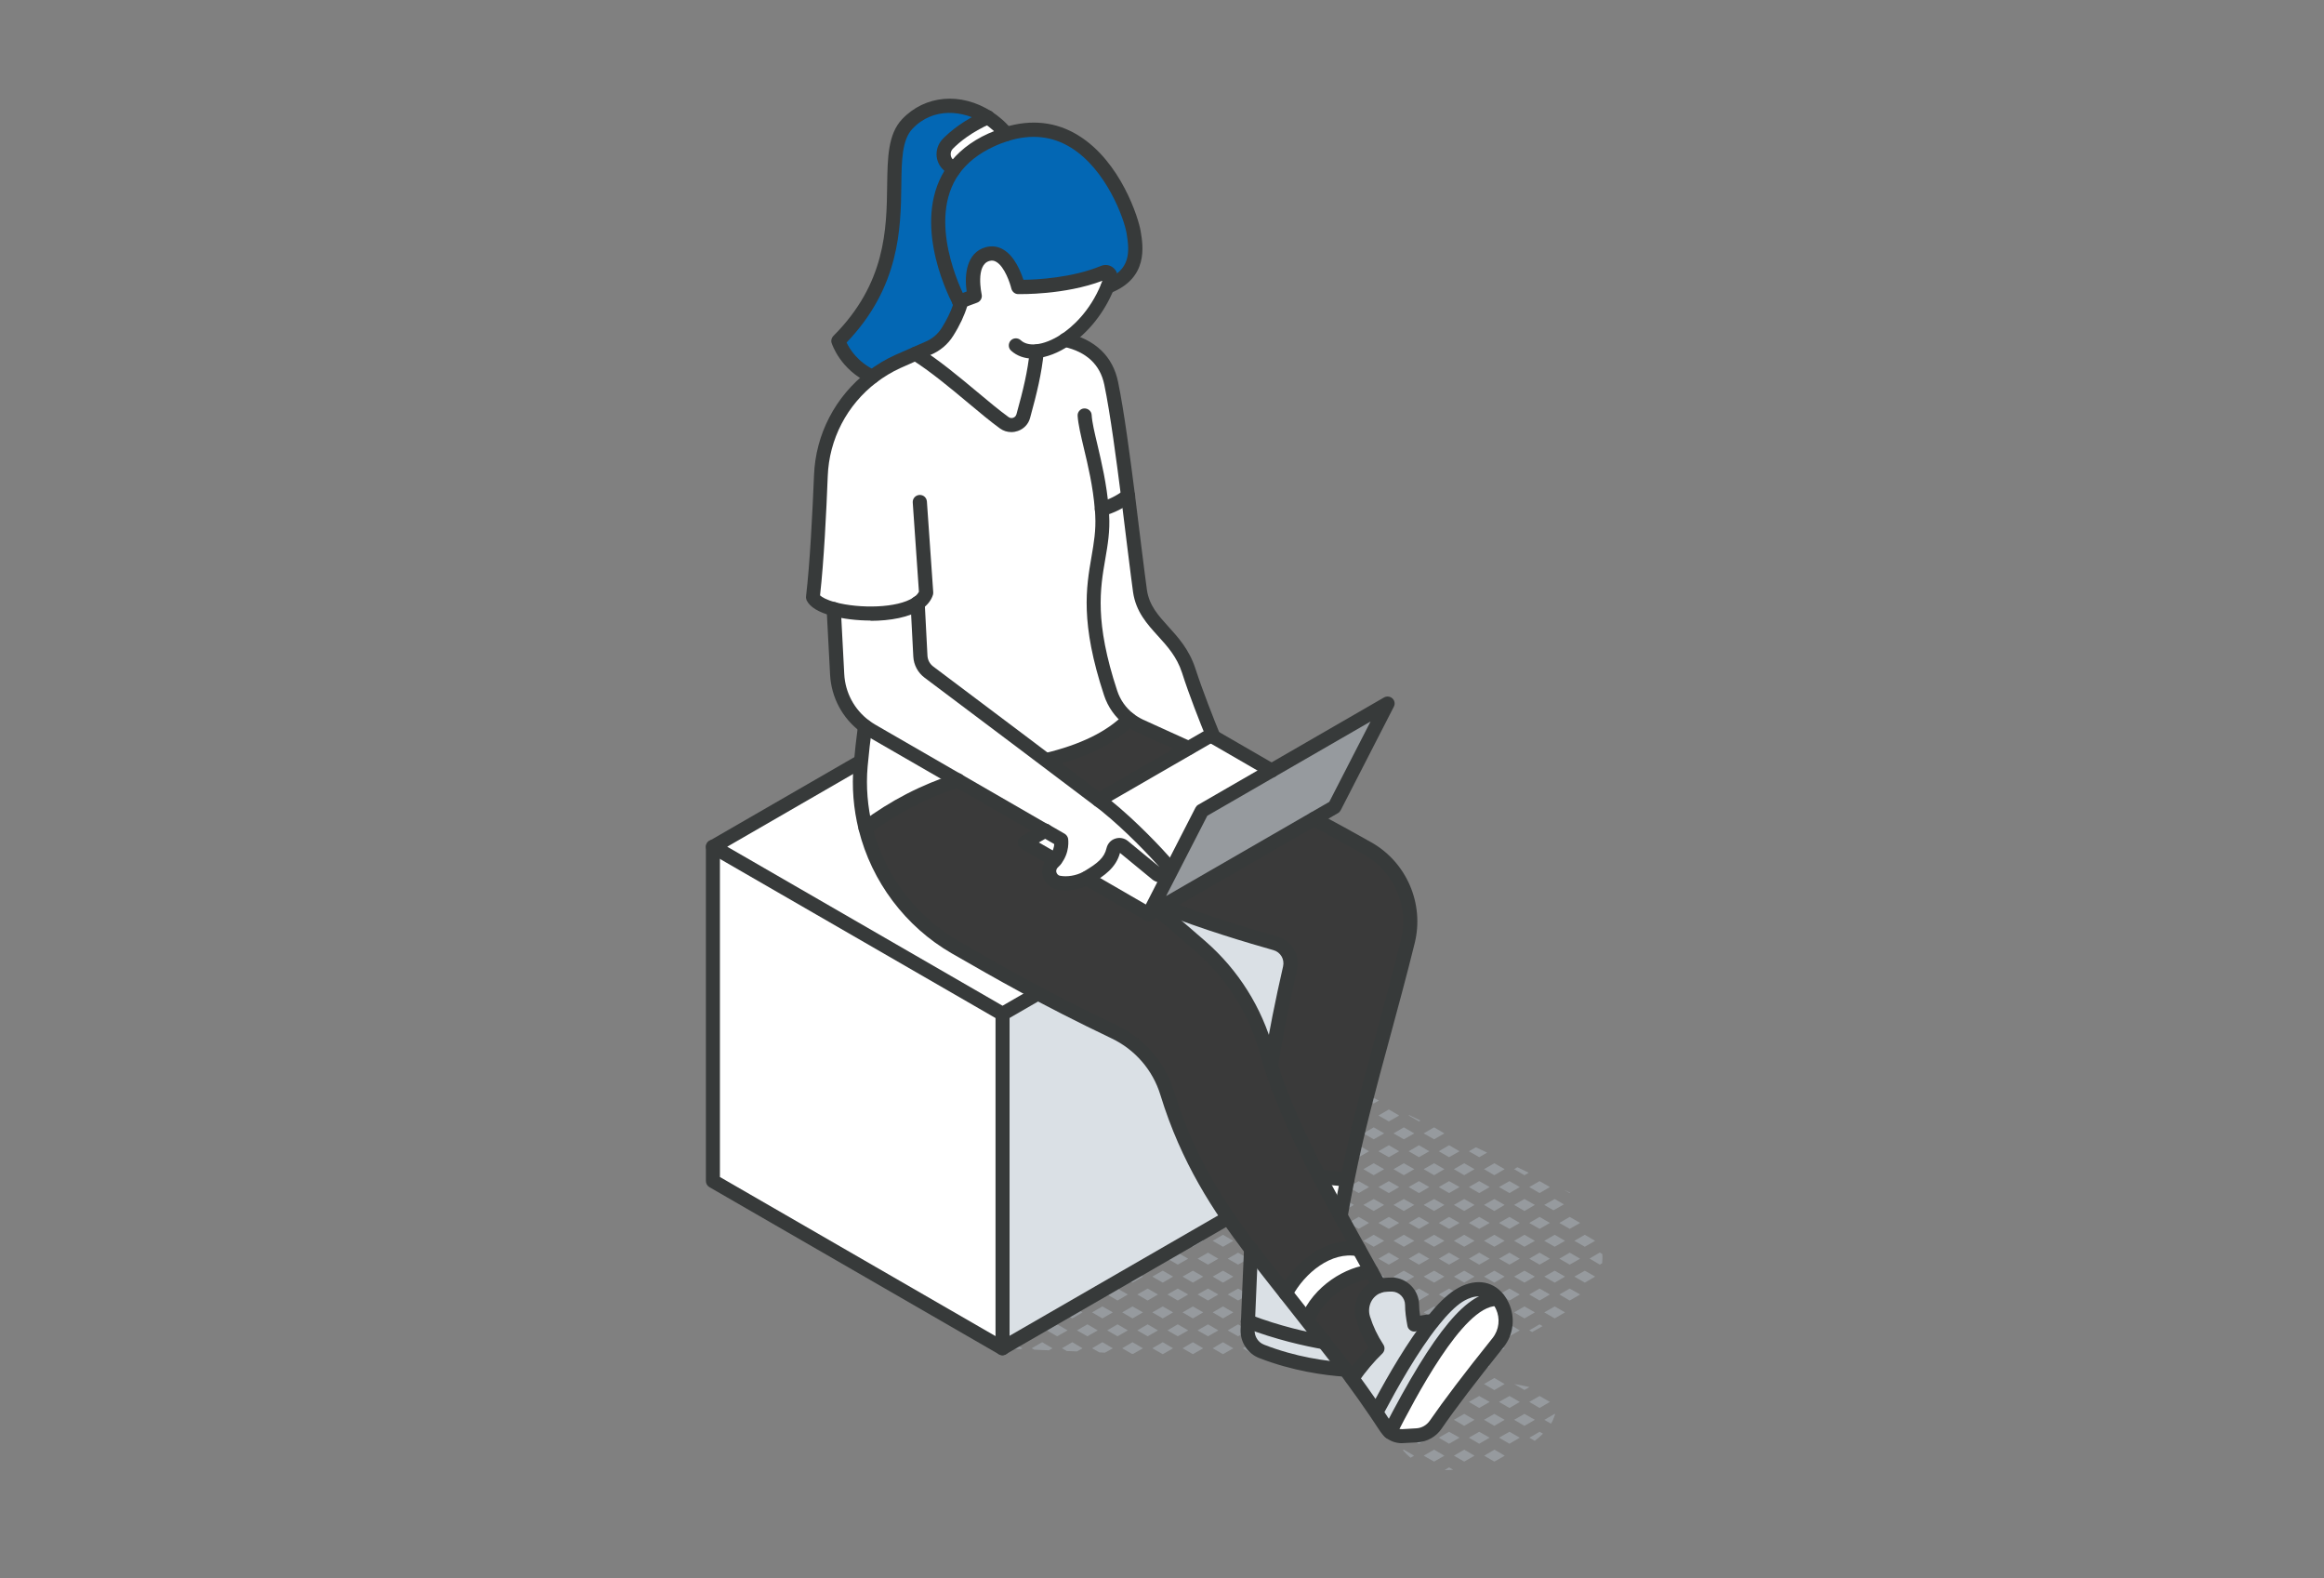 <?xml version="1.0" encoding="UTF-8"?>
<svg id="text" xmlns="http://www.w3.org/2000/svg" viewBox="0 0 168.99 114.73">
  <rect x="0" y="0" width="168.99" height="114.73" fill="#808080" stroke="none"/>
  <defs>
    <style>
      .cls-1 {
        fill: #0367b4;
      }

      .cls-2 {
        fill: #fff;
      }

      .cls-3 {
        fill: #969a9e;
      }

      .cls-4 {
        fill: #dae0e5;
      }

      .cls-5 {
        fill: #373a3a;
      }

      .cls-6 {
        fill: #3a3a3a;
      }
    </style>
  </defs>
  <path class="cls-3" d="m115.59,88.89h0s.04.03.04.03c0,0-.02-.02-.03-.03Z"/>
  <path class="cls-3" d="m116.33,91.93l.17-.1c.01-.12.02-.24.02-.36,0-.11,0-.21-.01-.31l-.18-.11-.75.44.75.44Z"/>
  <polygon class="cls-3" points="114.18 86.71 113.72 86.48 114.14 86.73 114.18 86.71"/>
  <polygon class="cls-3" points="113.39 88.9 114.14 89.33 114.9 88.9 114.14 88.46 113.39 88.9"/>
  <polygon class="cls-3" points="114.48 92.8 115.24 93.24 115.99 92.8 115.24 92.37 114.48 92.8"/>
  <polygon class="cls-3" points="113.39 91.5 114.14 91.93 114.9 91.5 114.14 91.06 113.39 91.5"/>
  <polygon class="cls-3" points="115.24 90.63 115.99 90.2 115.24 89.76 114.48 90.2 115.24 90.63"/>
  <polygon class="cls-3" points="113.39 94.1 114.14 94.54 114.9 94.1 114.14 93.67 113.39 94.1"/>
  <polygon class="cls-3" points="112.7 86.29 111.95 85.86 111.2 86.29 111.95 86.73 112.7 86.29"/>
  <polygon class="cls-3" points="111.16 85.25 110.34 84.85 110.1 84.99 110.85 85.43 111.16 85.25"/>
  <polygon class="cls-3" points="112.29 90.2 113.05 90.63 113.8 90.2 113.05 89.76 112.29 90.2"/>
  <polygon class="cls-3" points="111.2 88.9 111.95 89.33 112.7 88.9 111.95 88.46 111.2 88.9"/>
  <polygon class="cls-3" points="112.96 87.98 113.72 87.55 113.05 87.16 112.29 87.59 112.96 87.98"/>
  <polygon class="cls-3" points="112.29 92.8 113.05 93.24 113.8 92.8 113.05 92.37 112.29 92.8"/>
  <polygon class="cls-3" points="111.2 91.5 111.95 91.93 112.7 91.5 111.95 91.06 111.2 91.5"/>
  <polygon class="cls-3" points="112.29 95.4 113.05 95.84 113.8 95.4 113.05 94.97 112.29 95.4"/>
  <polygon class="cls-3" points="111.2 94.1 111.95 94.54 112.7 94.1 111.95 93.67 111.2 94.1"/>
  <path class="cls-3" d="m111.2,96.71l.21.12c.25-.14.51-.28.76-.43l-.22-.13-.75.44Z"/>
  <path class="cls-3" d="m112.29,103.21l.49.28c.06-.09.11-.19.15-.28.04-.1.08-.19.11-.29.01-.04.03-.08.04-.12l-.04-.02-.75.44Z"/>
  <polygon class="cls-3" points="111.2 101.91 111.95 102.35 112.7 101.91 111.95 101.48 111.2 101.91"/>
  <path class="cls-3" d="m110.85,100.75c-.25-.05-.5-.09-.75-.14l.75.43.37-.21c-.12-.03-.25-.05-.37-.08Z"/>
  <path class="cls-3" d="m111.2,104.51l.4.23c.22-.17.42-.34.6-.52l-.25-.14-.75.44Z"/>
  <polygon class="cls-3" points="110.1 87.59 110.85 88.03 111.61 87.59 110.85 87.16 110.1 87.59"/>
  <polygon class="cls-3" points="109.76 86.73 110.51 86.29 109.76 85.86 109 86.29 109.76 86.73"/>
  <polygon class="cls-3" points="110.1 90.2 110.85 90.63 111.61 90.2 110.85 89.76 110.1 90.2"/>
  <polygon class="cls-3" points="109 88.9 109.76 89.33 110.51 88.9 109.76 88.46 109 88.9"/>
  <polygon class="cls-3" points="110.1 92.8 110.85 93.24 111.61 92.8 110.85 92.37 110.1 92.8"/>
  <polygon class="cls-3" points="109 91.5 109.76 91.93 110.51 91.5 109.76 91.06 109 91.5"/>
  <polygon class="cls-3" points="110.1 95.4 110.85 95.84 111.61 95.4 110.85 94.97 110.1 95.4"/>
  <polygon class="cls-3" points="109 94.1 109.76 94.54 110.51 94.1 109.76 93.67 109 94.1"/>
  <polygon class="cls-3" points="109 96.71 109.76 97.14 110.51 96.71 109.76 96.27 109 96.71"/>
  <polygon class="cls-3" points="110.1 103.21 110.85 103.65 111.61 103.21 110.85 102.78 110.1 103.21"/>
  <polygon class="cls-3" points="109 101.91 109.76 102.35 110.51 101.91 109.76 101.48 109 101.91"/>
  <polygon class="cls-3" points="110.51 104.51 109.76 104.08 109 104.51 109.76 104.95 110.51 104.51"/>
  <polygon class="cls-3" points="108.14 83.79 107.32 83.4 106.81 83.69 107.56 84.12 108.14 83.79"/>
  <polygon class="cls-3" points="107.91 87.59 108.66 88.03 109.41 87.59 108.66 87.16 107.91 87.59"/>
  <polygon class="cls-3" points="106.47 87.16 105.72 87.59 106.47 88.03 107.22 87.59 106.47 87.16"/>
  <polygon class="cls-3" points="106.81 86.29 107.56 86.73 108.32 86.29 107.56 85.86 106.81 86.29"/>
  <polygon class="cls-3" points="108.66 85.43 109.41 84.99 108.66 84.56 107.91 84.99 108.66 85.43"/>
  <polygon class="cls-3" points="107.91 90.2 108.66 90.63 109.41 90.2 108.66 89.76 107.91 90.2"/>
  <polygon class="cls-3" points="106.47 89.76 105.72 90.2 106.47 90.63 107.22 90.2 106.47 89.76"/>
  <polygon class="cls-3" points="106.81 88.9 107.56 89.33 108.32 88.9 107.56 88.46 106.81 88.9"/>
  <polygon class="cls-3" points="107.91 92.8 108.66 93.24 109.41 92.8 108.66 92.37 107.91 92.8"/>
  <polygon class="cls-3" points="106.47 92.37 105.72 92.8 106.47 93.24 107.22 92.8 106.47 92.37"/>
  <polygon class="cls-3" points="106.81 91.5 107.56 91.93 108.32 91.5 107.56 91.06 106.81 91.5"/>
  <polygon class="cls-3" points="107.91 95.4 108.66 95.84 109.41 95.4 108.66 94.97 107.91 95.4"/>
  <polygon class="cls-3" points="106.47 94.97 105.72 95.4 106.47 95.84 107.22 95.4 106.47 94.97"/>
  <polygon class="cls-3" points="106.81 94.1 107.56 94.54 108.32 94.1 107.56 93.67 106.81 94.1"/>
  <polygon class="cls-3" points="107.91 98.01 108.66 98.44 109.41 98.01 108.66 97.57 107.91 98.01"/>
  <polygon class="cls-3" points="106.47 97.57 105.72 98.01 106.47 98.44 107.22 98.01 106.47 97.57"/>
  <polygon class="cls-3" points="106.81 96.71 107.56 97.14 108.32 96.71 107.56 96.27 106.81 96.71"/>
  <polygon class="cls-3" points="106.81 99.31 107.56 99.74 108.32 99.31 107.56 98.87 106.81 99.31"/>
  <polygon class="cls-3" points="108.32 101.91 107.56 101.48 106.81 101.91 107.56 102.35 108.32 101.91"/>
  <polygon class="cls-3" points="108.66 101.05 109.41 100.61 108.66 100.17 107.91 100.61 108.66 101.05"/>
  <polygon class="cls-3" points="106.47 101.04 107.22 100.61 106.47 100.17 105.72 100.61 106.47 101.04"/>
  <polygon class="cls-3" points="108.32 104.51 107.56 104.08 106.81 104.51 107.56 104.95 108.32 104.51"/>
  <polygon class="cls-3" points="108.66 103.65 109.41 103.21 108.66 102.78 107.91 103.21 108.66 103.65"/>
  <polygon class="cls-3" points="106.47 103.65 107.22 103.21 106.47 102.78 105.72 103.21 106.47 103.65"/>
  <path class="cls-3" d="m108.65,106.24s.05-.02.07-.02l.7-.4-.75-.44-.75.44.74.43Z"/>
  <polygon class="cls-3" points="104.28 84.56 103.52 84.99 104.28 85.43 105.03 84.99 104.28 84.56"/>
  <polygon class="cls-3" points="105.37 84.12 106.13 83.69 105.37 83.25 104.62 83.69 105.37 84.12"/>
  <polygon class="cls-3" points="104.28 82.82 105.03 82.39 104.28 81.95 103.52 82.39 104.28 82.82"/>
  <polygon class="cls-3" points="104.28 87.16 103.52 87.59 104.28 88.03 105.03 87.59 104.28 87.16"/>
  <polygon class="cls-3" points="104.62 86.29 105.37 86.73 106.13 86.29 105.37 85.86 104.62 86.29"/>
  <polygon class="cls-3" points="106.47 85.43 107.22 84.99 106.47 84.56 105.72 84.99 106.47 85.43"/>
  <polygon class="cls-3" points="104.28 89.76 103.52 90.2 104.28 90.63 105.03 90.2 104.28 89.76"/>
  <polygon class="cls-3" points="104.62 88.9 105.37 89.33 106.13 88.9 105.37 88.46 104.62 88.9"/>
  <polygon class="cls-3" points="104.28 92.37 103.52 92.8 104.28 93.24 105.03 92.8 104.28 92.37"/>
  <polygon class="cls-3" points="104.62 91.5 105.37 91.93 106.13 91.5 105.37 91.06 104.62 91.5"/>
  <polygon class="cls-3" points="104.28 94.97 103.52 95.4 104.28 95.84 105.03 95.4 104.28 94.97"/>
  <polygon class="cls-3" points="104.62 94.1 105.37 94.54 106.13 94.1 105.37 93.67 104.62 94.1"/>
  <polygon class="cls-3" points="104.62 96.71 105.37 97.14 106.13 96.71 105.37 96.27 104.62 96.71"/>
  <polygon class="cls-3" points="106.13 99.31 105.37 98.87 104.62 99.31 105.37 99.74 106.13 99.31"/>
  <polygon class="cls-3" points="104.28 98.44 105.03 98.01 104.28 97.57 103.52 98.01 104.28 98.44"/>
  <polygon class="cls-3" points="106.13 101.91 105.37 101.48 104.62 101.91 105.37 102.35 106.13 101.91"/>
  <polygon class="cls-3" points="104.28 101.05 105.03 100.61 104.28 100.17 103.52 100.61 104.28 101.05"/>
  <polygon class="cls-3" points="104.28 105.38 103.52 105.82 104.28 106.25 105.03 105.82 104.28 105.38"/>
  <polygon class="cls-3" points="105.37 104.08 104.62 104.51 105.37 104.95 106.13 104.51 105.37 104.08"/>
  <polygon class="cls-3" points="104.28 103.65 105.03 103.21 104.28 102.78 103.52 103.21 104.28 103.65"/>
  <path class="cls-3" d="m105.06,106.86c.05,0,.11,0,.16,0,.15,0,.3,0,.45-.02l-.3-.17-.31.18Z"/>
  <polygon class="cls-3" points="106.47 106.25 107.22 105.82 106.47 105.38 105.72 105.82 106.47 106.25"/>
  <polygon class="cls-3" points="103.29 81.46 102.47 81.06 102.43 81.09 103.18 81.52 103.29 81.46"/>
  <polygon class="cls-3" points="102.08 84.56 101.33 84.99 102.08 85.43 102.84 84.99 102.08 84.56"/>
  <polygon class="cls-3" points="102.43 83.69 103.18 84.12 103.93 83.69 103.18 83.25 102.43 83.69"/>
  <polygon class="cls-3" points="102.08 87.16 101.33 87.59 102.08 88.03 102.84 87.59 102.08 87.16"/>
  <polygon class="cls-3" points="102.43 86.29 103.18 86.73 103.93 86.29 103.18 85.86 102.43 86.29"/>
  <polygon class="cls-3" points="102.08 89.76 101.33 90.2 102.08 90.63 102.84 90.2 102.08 89.76"/>
  <polygon class="cls-3" points="102.43 88.9 103.18 89.33 103.93 88.9 103.18 88.46 102.43 88.9"/>
  <polygon class="cls-3" points="102.08 92.37 101.33 92.8 102.08 93.24 102.84 92.8 102.08 92.37"/>
  <polygon class="cls-3" points="102.43 91.5 103.18 91.93 103.93 91.5 103.18 91.06 102.43 91.5"/>
  <polygon class="cls-3" points="102.08 94.97 101.33 95.4 102.08 95.84 102.84 95.4 102.08 94.97"/>
  <polygon class="cls-3" points="102.43 94.1 103.18 94.54 103.93 94.1 103.18 93.67 102.43 94.1"/>
  <polygon class="cls-3" points="102.43 96.71 103.18 97.14 103.93 96.71 103.18 96.27 102.43 96.71"/>
  <polygon class="cls-3" points="103.93 99.31 103.18 98.87 102.43 99.31 103.18 99.74 103.93 99.31"/>
  <polygon class="cls-3" points="102.08 98.44 102.84 98.01 102.08 97.57 101.33 98.01 102.08 98.44"/>
  <polygon class="cls-3" points="103.93 101.91 103.18 101.48 102.43 101.91 103.18 102.35 103.93 101.91"/>
  <polygon class="cls-3" points="102.08 101.05 102.84 100.61 102.08 100.17 101.33 100.61 102.08 101.05"/>
  <path class="cls-3" d="m102.4,105.82c.06.05.11.1.17.15l.26-.15-.75-.44-.07.04s.05.05.07.08c.1.11.21.22.32.32Z"/>
  <polygon class="cls-3" points="103.93 104.51 103.18 104.08 102.43 104.51 103.18 104.95 103.93 104.51"/>
  <polygon class="cls-3" points="102.08 103.65 102.84 103.21 102.08 102.78 101.33 103.21 102.08 103.65"/>
  <polygon class="cls-3" points="99.89 81.95 99.14 82.39 99.89 82.82 100.65 82.39 99.89 81.95"/>
  <polygon class="cls-3" points="100.99 81.52 101.74 81.09 100.99 80.65 100.23 81.09 100.99 81.52"/>
  <polygon class="cls-3" points="99.89 80.22 100.27 80 99.45 79.6 99.14 79.78 99.89 80.22"/>
  <polygon class="cls-3" points="99.89 84.56 99.14 84.99 99.89 85.43 100.65 84.99 99.89 84.56"/>
  <polygon class="cls-3" points="100.23 83.69 100.99 84.12 101.74 83.69 100.99 83.25 100.23 83.69"/>
  <polygon class="cls-3" points="102.08 82.82 102.84 82.39 102.08 81.95 101.33 82.39 102.08 82.82"/>
  <polygon class="cls-3" points="99.89 87.16 99.14 87.59 99.89 88.03 100.65 87.59 99.89 87.16"/>
  <polygon class="cls-3" points="100.23 86.29 100.99 86.73 101.74 86.29 100.99 85.86 100.23 86.29"/>
  <polygon class="cls-3" points="99.89 89.76 99.14 90.2 99.89 90.63 100.65 90.2 99.89 89.76"/>
  <polygon class="cls-3" points="100.23 88.9 100.99 89.33 101.74 88.9 100.99 88.46 100.23 88.9"/>
  <polygon class="cls-3" points="99.89 92.37 99.14 92.8 99.89 93.24 100.65 92.8 99.89 92.37"/>
  <polygon class="cls-3" points="100.23 91.5 100.99 91.93 101.74 91.5 100.99 91.06 100.23 91.5"/>
  <polygon class="cls-3" points="99.89 94.97 99.14 95.4 99.89 95.84 100.65 95.4 99.89 94.97"/>
  <polygon class="cls-3" points="100.23 94.1 100.99 94.54 101.74 94.1 100.99 93.67 100.23 94.1"/>
  <polygon class="cls-3" points="101.74 96.71 100.99 96.27 100.23 96.71 100.99 97.14 101.74 96.71"/>
  <polygon class="cls-3" points="101.74 99.31 100.99 98.87 100.23 99.31 100.99 99.74 101.74 99.31"/>
  <polygon class="cls-3" points="101.74 101.91 100.99 101.48 100.23 101.91 100.99 102.35 101.74 101.91"/>
  <path class="cls-3" d="m101.12,104.16c.1.18.21.36.32.53l.29-.17-.62-.36Z"/>
  <path class="cls-3" d="m100.63,103.22h.01s-.02-.02-.02-.02c0,0,0,.02,0,.02Z"/>
  <polygon class="cls-3" points="97.7 81.95 96.95 82.39 97.7 82.82 98.45 82.39 97.7 81.95"/>
  <polygon class="cls-3" points="98.8 81.52 99.55 81.09 98.8 80.65 98.04 81.09 98.8 81.52"/>
  <polygon class="cls-3" points="97.7 84.56 96.95 84.99 97.7 85.43 98.45 84.99 97.7 84.56"/>
  <polygon class="cls-3" points="98.04 83.69 98.8 84.12 99.55 83.69 98.8 83.25 98.04 83.69"/>
  <polygon class="cls-3" points="97.7 87.16 96.95 87.59 97.7 88.03 98.45 87.59 97.7 87.16"/>
  <polygon class="cls-3" points="98.04 86.29 98.8 86.73 99.55 86.29 98.8 85.86 98.04 86.29"/>
  <polygon class="cls-3" points="97.7 89.76 96.95 90.2 97.7 90.63 98.45 90.2 97.7 89.76"/>
  <polygon class="cls-3" points="98.04 88.9 98.8 89.33 99.55 88.9 98.8 88.46 98.04 88.9"/>
  <polygon class="cls-3" points="97.7 92.37 96.95 92.8 97.7 93.24 98.45 92.8 97.7 92.37"/>
  <polygon class="cls-3" points="98.04 91.5 98.8 91.93 99.55 91.5 98.8 91.06 98.04 91.5"/>
  <polygon class="cls-3" points="98.04 94.1 98.8 94.54 99.55 94.1 98.8 93.67 98.04 94.1"/>
  <path class="cls-3" d="m97.99,97.95s.03.04.04.06c.04.06.08.11.12.17l.29-.17-.51-.29c.02.08.03.16.04.23Z"/>
  <polygon class="cls-3" points="99.55 96.71 98.8 96.27 98.04 96.71 98.8 97.14 99.55 96.71"/>
  <polygon class="cls-3" points="97.7 95.84 98.45 95.4 97.7 94.97 96.95 95.4 97.7 95.84"/>
  <path class="cls-3" d="m99.55,99.31l-.75-.44-.14.08c.12.22.24.44.36.66l.53-.31Z"/>
  <polygon class="cls-3" points="99.89 98.44 100.65 98.01 99.89 97.57 99.14 98.01 99.89 98.44"/>
  <path class="cls-3" d="m99.6,100.88l.29.17.75-.44-.75-.44-.48.28c.02.05.15.34.19.43Z"/>
  <polygon class="cls-3" points="97.25 78.54 96.43 78.15 95.85 78.48 96.6 78.92 97.25 78.54"/>
  <polygon class="cls-3" points="95.51 81.95 94.75 82.39 95.51 82.82 96.26 82.39 95.51 81.95"/>
  <polygon class="cls-3" points="95.85 81.09 96.6 81.52 97.36 81.09 96.6 80.65 95.85 81.09"/>
  <polygon class="cls-3" points="97.7 80.22 98.45 79.78 97.7 79.35 96.95 79.78 97.7 80.22"/>
  <polygon class="cls-3" points="95.51 84.56 94.75 84.99 95.51 85.43 96.26 84.99 95.51 84.56"/>
  <polygon class="cls-3" points="95.85 83.69 96.6 84.12 97.36 83.69 96.6 83.25 95.85 83.69"/>
  <polygon class="cls-3" points="95.51 87.16 94.75 87.59 95.51 88.03 96.26 87.59 95.51 87.16"/>
  <polygon class="cls-3" points="95.85 86.29 96.6 86.73 97.36 86.29 96.6 85.86 95.85 86.29"/>
  <polygon class="cls-3" points="95.51 89.76 94.75 90.2 95.51 90.63 96.26 90.2 95.51 89.76"/>
  <polygon class="cls-3" points="95.85 88.9 96.6 89.33 97.36 88.9 96.6 88.46 95.85 88.9"/>
  <polygon class="cls-3" points="95.51 92.37 94.75 92.8 95.51 93.24 96.26 92.8 95.51 92.37"/>
  <polygon class="cls-3" points="95.85 91.5 96.6 91.93 97.36 91.5 96.6 91.06 95.85 91.5"/>
  <polygon class="cls-3" points="97.36 94.1 96.6 93.67 95.85 94.1 96.6 94.54 97.36 94.1"/>
  <polygon class="cls-3" points="97.36 96.71 96.6 96.27 95.85 96.71 96.6 97.14 97.36 96.71"/>
  <polygon class="cls-3" points="95.51 95.84 96.26 95.4 95.51 94.97 94.75 95.4 95.51 95.84"/>
  <polygon class="cls-3" points="93.32 79.35 92.56 79.78 93.32 80.22 94.07 79.78 93.32 79.35"/>
  <polygon class="cls-3" points="94.41 78.92 95.17 78.48 94.41 78.05 93.66 78.48 94.41 78.92"/>
  <polygon class="cls-3" points="93.32 77.62 94.07 77.18 93.32 76.75 92.56 77.18 93.32 77.62"/>
  <polygon class="cls-3" points="93.32 81.95 92.56 82.39 93.32 82.82 94.07 82.39 93.32 81.95"/>
  <polygon class="cls-3" points="93.66 81.09 94.41 81.52 95.17 81.09 94.41 80.65 93.66 81.09"/>
  <polygon class="cls-3" points="95.51 80.22 96.26 79.78 95.51 79.35 94.75 79.78 95.51 80.22"/>
  <polygon class="cls-3" points="93.32 84.56 92.56 84.99 93.32 85.43 94.07 84.99 93.32 84.56"/>
  <polygon class="cls-3" points="93.66 83.69 94.41 84.12 95.17 83.69 94.41 83.25 93.66 83.69"/>
  <polygon class="cls-3" points="93.32 87.16 92.56 87.59 93.32 88.03 94.07 87.59 93.32 87.16"/>
  <polygon class="cls-3" points="93.66 86.29 94.41 86.73 95.17 86.29 94.41 85.86 93.66 86.29"/>
  <polygon class="cls-3" points="93.32 89.76 92.56 90.2 93.32 90.63 94.07 90.2 93.32 89.76"/>
  <polygon class="cls-3" points="93.66 88.9 94.41 89.33 95.17 88.9 94.41 88.46 93.66 88.9"/>
  <polygon class="cls-3" points="93.32 92.37 92.56 92.8 93.32 93.24 94.07 92.8 93.32 92.37"/>
  <polygon class="cls-3" points="93.66 91.5 94.41 91.93 95.17 91.5 94.41 91.06 93.66 91.5"/>
  <polygon class="cls-3" points="95.17 94.1 94.41 93.67 93.66 94.1 94.41 94.54 95.17 94.1"/>
  <polygon class="cls-3" points="95.51 97.95 95.84 97.76 95.51 97.57 94.75 98.01 95.08 98.2 95.51 97.95"/>
  <polygon class="cls-3" points="93.32 97.57 92.56 98.01 93.32 98.44 94.07 98.01 93.32 97.57"/>
  <polygon class="cls-3" points="95.17 96.71 94.41 96.27 93.66 96.71 94.41 97.14 95.17 96.71"/>
  <polygon class="cls-3" points="93.32 95.84 94.07 95.4 93.32 94.97 92.56 95.4 93.32 95.84"/>
  <polygon class="cls-3" points="92.41 76.21 91.59 75.81 91.47 75.88 92.22 76.31 92.41 76.21"/>
  <polygon class="cls-3" points="91.12 79.35 90.37 79.78 91.12 80.22 91.88 79.78 91.12 79.35"/>
  <polygon class="cls-3" points="91.47 78.48 92.22 78.92 92.97 78.48 92.22 78.05 91.47 78.48"/>
  <polygon class="cls-3" points="91.12 81.95 90.37 82.39 91.12 82.82 91.88 82.39 91.12 81.95"/>
  <polygon class="cls-3" points="91.47 81.09 92.22 81.52 92.97 81.09 92.22 80.65 91.47 81.09"/>
  <polygon class="cls-3" points="91.12 84.56 90.37 84.99 91.12 85.43 91.88 84.99 91.12 84.56"/>
  <polygon class="cls-3" points="91.47 83.69 92.22 84.12 92.97 83.69 92.22 83.25 91.47 83.69"/>
  <polygon class="cls-3" points="91.12 87.16 90.37 87.59 91.12 88.03 91.88 87.59 91.12 87.16"/>
  <polygon class="cls-3" points="91.47 86.29 92.22 86.73 92.97 86.29 92.22 85.86 91.47 86.29"/>
  <polygon class="cls-3" points="91.12 89.76 90.37 90.2 91.12 90.63 91.88 90.2 91.12 89.76"/>
  <polygon class="cls-3" points="91.47 88.9 92.22 89.33 92.97 88.9 92.22 88.46 91.47 88.9"/>
  <polygon class="cls-3" points="91.12 92.37 90.37 92.8 91.12 93.24 91.88 92.8 91.12 92.37"/>
  <polygon class="cls-3" points="91.47 91.5 92.22 91.93 92.97 91.5 92.22 91.06 91.47 91.5"/>
  <polygon class="cls-3" points="91.12 94.97 90.37 95.4 91.12 95.84 91.88 95.4 91.12 94.97"/>
  <polygon class="cls-3" points="92.97 94.1 92.22 93.67 91.47 94.1 92.22 94.54 92.97 94.1"/>
  <polygon class="cls-3" points="92.97 96.71 92.22 96.27 91.47 96.71 92.22 97.14 92.97 96.71"/>
  <polygon class="cls-3" points="91.12 98.44 91.88 98.01 91.12 97.57 90.37 98.01 91.12 98.44"/>
  <polygon class="cls-3" points="88.93 76.75 88.18 77.18 88.93 77.62 89.68 77.18 88.93 76.75"/>
  <polygon class="cls-3" points="90.03 76.31 90.78 75.88 90.03 75.44 89.27 75.88 90.03 76.31"/>
  <polygon class="cls-3" points="88.93 75.01 89.39 74.75 88.57 74.35 88.18 74.58 88.93 75.01"/>
  <polygon class="cls-3" points="88.93 79.35 88.18 79.78 88.93 80.22 89.68 79.78 88.93 79.35"/>
  <polygon class="cls-3" points="89.27 78.48 90.03 78.92 90.78 78.48 90.03 78.05 89.27 78.48"/>
  <polygon class="cls-3" points="90.37 77.18 91.12 77.62 91.88 77.18 91.12 76.75 90.37 77.18"/>
  <polygon class="cls-3" points="88.93 81.95 88.18 82.39 88.93 82.82 89.68 82.39 88.93 81.95"/>
  <polygon class="cls-3" points="89.27 81.09 90.03 81.52 90.78 81.09 90.03 80.65 89.27 81.09"/>
  <polygon class="cls-3" points="88.93 84.56 88.18 84.99 88.93 85.43 89.68 84.99 88.93 84.56"/>
  <polygon class="cls-3" points="89.27 83.69 90.03 84.12 90.78 83.69 90.03 83.25 89.27 83.69"/>
  <polygon class="cls-3" points="88.93 87.16 88.18 87.59 88.93 88.03 89.68 87.59 88.93 87.16"/>
  <polygon class="cls-3" points="89.27 86.29 90.03 86.73 90.78 86.29 90.03 85.86 89.27 86.29"/>
  <polygon class="cls-3" points="88.93 89.76 88.18 90.2 88.93 90.63 89.68 90.2 88.93 89.76"/>
  <polygon class="cls-3" points="89.27 88.9 90.03 89.33 90.78 88.9 90.03 88.46 89.27 88.9"/>
  <polygon class="cls-3" points="89.27 91.5 90.03 91.93 90.78 91.5 90.03 91.06 89.27 91.5"/>
  <polygon class="cls-3" points="88.93 94.97 88.18 95.4 88.93 95.84 89.68 95.4 88.93 94.97"/>
  <polygon class="cls-3" points="89.27 94.1 90.03 94.54 90.78 94.1 90.03 93.67 89.27 94.1"/>
  <polygon class="cls-3" points="88.93 97.57 88.18 98.01 88.93 98.44 89.68 98.01 88.93 97.57"/>
  <polygon class="cls-3" points="90.03 96.27 89.27 96.71 90.03 97.14 90.78 96.71 90.03 96.27"/>
  <polygon class="cls-3" points="88.59 75.88 87.84 75.44 87.08 75.88 87.84 76.31 88.59 75.88"/>
  <polygon class="cls-3" points="87.49 74.58 87.41 74.53 87.32 74.68 87.49 74.58"/>
  <polygon class="cls-3" points="86.74 79.35 85.99 79.78 86.74 80.22 87.49 79.78 86.74 79.35"/>
  <polygon class="cls-3" points="87.08 78.48 87.84 78.92 88.59 78.48 87.84 78.05 87.08 78.48"/>
  <polygon class="cls-3" points="86.74 77.62 87.49 77.18 86.74 76.75 85.99 77.18 86.74 77.62"/>
  <polygon class="cls-3" points="86.74 81.95 85.99 82.39 86.74 82.82 87.49 82.39 86.74 81.95"/>
  <polygon class="cls-3" points="87.08 81.09 87.84 81.52 88.59 81.09 87.84 80.65 87.08 81.09"/>
  <polygon class="cls-3" points="86.74 84.56 85.99 84.99 86.74 85.43 87.49 84.99 86.74 84.56"/>
  <polygon class="cls-3" points="87.08 83.69 87.84 84.12 88.59 83.69 87.84 83.25 87.08 83.69"/>
  <polygon class="cls-3" points="86.74 87.16 85.99 87.59 86.74 88.03 87.49 87.59 86.74 87.16"/>
  <polygon class="cls-3" points="87.08 86.29 87.84 86.73 88.59 86.29 87.84 85.86 87.08 86.29"/>
  <polygon class="cls-3" points="87.08 88.9 87.84 89.33 88.59 88.9 87.84 88.46 87.08 88.9"/>
  <polygon class="cls-3" points="86.74 92.37 85.99 92.8 86.74 93.24 87.49 92.8 86.74 92.37"/>
  <polygon class="cls-3" points="87.84 91.93 88.59 91.5 87.84 91.06 87.08 91.5 87.84 91.93"/>
  <polygon class="cls-3" points="86.74 94.97 85.99 95.4 86.74 95.84 87.49 95.4 86.74 94.97"/>
  <polygon class="cls-3" points="87.08 94.1 87.84 94.54 88.59 94.1 87.84 93.67 87.08 94.1"/>
  <polygon class="cls-3" points="88.93 93.24 89.68 92.8 88.93 92.37 88.18 92.8 88.93 93.24"/>
  <polygon class="cls-3" points="86.74 97.57 85.99 98.01 86.74 98.44 87.49 98.01 86.74 97.57"/>
  <polygon class="cls-3" points="87.08 96.71 87.84 97.14 88.59 96.71 87.84 96.27 87.08 96.71"/>
  <polygon class="cls-3" points="86.4 78.48 85.64 78.05 85.01 78.41 84.95 78.52 85.64 78.92 86.4 78.48"/>
  <polygon class="cls-3" points="84.89 81.09 85.64 81.52 86.4 81.09 85.64 80.65 84.89 81.09"/>
  <polygon class="cls-3" points="85.3 79.78 84.55 79.35 84.37 79.45 84.07 79.94 84.55 80.22 85.3 79.78"/>
  <polygon class="cls-3" points="84.89 83.69 85.64 84.12 86.4 83.69 85.64 83.25 84.89 83.69"/>
  <polygon class="cls-3" points="84.89 86.29 85.64 86.73 86.4 86.29 85.64 85.86 84.89 86.29"/>
  <polygon class="cls-3" points="85.64 89.33 86.4 88.9 85.64 88.46 84.89 88.9 85.64 89.33"/>
  <polygon class="cls-3" points="84.89 91.5 85.64 91.93 86.4 91.5 85.64 91.06 84.89 91.5"/>
  <polygon class="cls-3" points="86.74 90.63 87.49 90.2 86.74 89.76 85.99 90.2 86.74 90.63"/>
  <polygon class="cls-3" points="84.89 94.1 85.64 94.54 86.4 94.1 85.64 93.67 84.89 94.1"/>
  <polygon class="cls-3" points="84.89 96.71 85.64 97.14 86.4 96.71 85.64 96.27 84.89 96.71"/>
  <polygon class="cls-3" points="83.79 82.39 84.55 82.82 85.3 82.39 84.55 81.95 83.79 82.39"/>
  <polygon class="cls-3" points="84.2 81.09 83.58 80.73 83.18 81.37 83.45 81.52 84.2 81.09"/>
  <polygon class="cls-3" points="83.79 84.99 84.55 85.43 85.3 84.99 84.55 84.56 83.79 84.99"/>
  <polygon class="cls-3" points="82.7 83.69 83.45 84.12 84.2 83.69 83.45 83.25 82.7 83.69"/>
  <polygon class="cls-3" points="83.11 82.39 82.7 82.15 82.3 82.79 82.35 82.82 83.11 82.39"/>
  <polygon class="cls-3" points="83.45 86.73 84.2 86.29 83.45 85.86 82.7 86.29 83.45 86.73"/>
  <polygon class="cls-3" points="83.11 84.99 82.35 84.56 81.6 84.99 82.35 85.43 83.11 84.99"/>
  <polygon class="cls-3" points="83.79 90.2 84.55 90.63 85.3 90.2 84.55 89.76 83.79 90.2"/>
  <polygon class="cls-3" points="82.7 88.9 83.45 89.33 84.2 88.9 83.45 88.46 82.7 88.9"/>
  <polygon class="cls-3" points="84.55 88.03 85.3 87.59 84.55 87.16 83.79 87.59 84.55 88.03"/>
  <polygon class="cls-3" points="83.79 92.8 84.55 93.24 85.3 92.8 84.55 92.37 83.79 92.8"/>
  <polygon class="cls-3" points="82.7 91.5 83.45 91.93 84.2 91.5 83.45 91.06 82.7 91.5"/>
  <polygon class="cls-3" points="83.79 95.4 84.55 95.84 85.3 95.4 84.55 94.97 83.79 95.4"/>
  <polygon class="cls-3" points="82.7 94.1 83.45 94.54 84.2 94.1 83.45 93.67 82.7 94.1"/>
  <polygon class="cls-3" points="83.79 98.01 84.55 98.44 85.3 98.01 84.55 97.57 83.79 98.01"/>
  <polygon class="cls-3" points="82.7 96.71 83.45 97.14 84.2 96.71 83.45 96.27 82.7 96.71"/>
  <polygon class="cls-3" points="81.82 83.58 81.6 83.92 82.01 83.69 81.82 83.58"/>
  <polygon class="cls-3" points="81.6 87.59 82.35 88.03 83.11 87.59 82.35 87.16 81.6 87.59"/>
  <polygon class="cls-3" points="82.01 86.29 81.26 85.86 80.51 86.29 81.26 86.73 82.01 86.29"/>
  <polygon class="cls-3" points="81.6 90.2 82.35 90.63 83.11 90.2 82.35 89.76 81.6 90.2"/>
  <polygon class="cls-3" points="80.51 88.9 81.26 89.33 82.01 88.9 81.26 88.46 80.51 88.9"/>
  <polygon class="cls-3" points="80.92 87.59 80.16 87.16 79.41 87.59 80.16 88.03 80.92 87.59"/>
  <polygon class="cls-3" points="81.6 92.8 82.35 93.24 83.11 92.8 82.35 92.37 81.6 92.8"/>
  <polygon class="cls-3" points="80.51 91.5 81.26 91.93 82.01 91.5 81.26 91.06 80.51 91.5"/>
  <polygon class="cls-3" points="81.6 95.4 82.35 95.84 83.11 95.4 82.35 94.97 81.6 95.4"/>
  <polygon class="cls-3" points="80.51 94.1 81.26 94.54 82.01 94.1 81.26 93.67 80.51 94.1"/>
  <polygon class="cls-3" points="81.6 98.01 82.31 98.42 82.39 98.42 83.11 98.01 82.35 97.57 81.6 98.01"/>
  <polygon class="cls-3" points="80.51 96.71 81.26 97.14 82.01 96.71 81.26 96.27 80.51 96.71"/>
  <polygon class="cls-3" points="79.41 90.2 80.16 90.63 80.92 90.2 80.16 89.76 79.41 90.2"/>
  <polygon class="cls-3" points="79.82 88.9 79.07 88.46 78.66 88.7 78.48 88.99 79.07 89.33 79.82 88.9"/>
  <polygon class="cls-3" points="79.41 92.8 80.16 93.24 80.92 92.8 80.16 92.37 79.41 92.8"/>
  <polygon class="cls-3" points="78.31 91.5 79.07 91.93 79.82 91.5 79.07 91.06 78.31 91.5"/>
  <polygon class="cls-3" points="78.72 90.2 77.99 89.77 77.59 90.42 77.97 90.63 78.72 90.2"/>
  <polygon class="cls-3" points="79.41 95.4 80.16 95.84 80.92 95.4 80.16 94.97 79.41 95.4"/>
  <polygon class="cls-3" points="78.31 94.1 79.07 94.54 79.82 94.1 79.07 93.67 78.31 94.1"/>
  <polygon class="cls-3" points="79.41 98.01 79.94 98.31 80.35 98.33 80.92 98.01 80.16 97.57 79.41 98.01"/>
  <polygon class="cls-3" points="78.31 96.71 79.07 97.14 79.82 96.71 79.07 96.27 78.31 96.71"/>
  <polygon class="cls-3" points="77.22 92.8 77.97 93.24 78.72 92.8 77.97 92.37 77.22 92.8"/>
  <polygon class="cls-3" points="76.23 92.63 75.89 93.17 76.53 92.8 76.23 92.63"/>
  <polygon class="cls-3" points="77.63 91.5 77.11 91.2 76.71 91.84 76.87 91.93 77.63 91.5"/>
  <polygon class="cls-3" points="77.22 95.4 77.97 95.84 78.72 95.4 77.97 94.97 77.22 95.4"/>
  <polygon class="cls-3" points="76.12 94.1 76.87 94.54 77.63 94.1 76.87 93.67 76.12 94.1"/>
  <polygon class="cls-3" points="76.87 97.14 77.63 96.71 76.87 96.27 76.12 96.71 76.87 97.14"/>
  <polygon class="cls-3" points="76.53 95.4 75.78 94.97 75.02 95.4 75.78 95.84 76.53 95.4"/>
  <polygon class="cls-3" points="77.57 98.21 78.31 98.24 78.72 98.01 77.97 97.57 77.22 98.01 77.57 98.21"/>
  <polygon class="cls-3" points="75.35 94.05 75.25 94.21 75.44 94.1 75.35 94.05"/>
  <polygon class="cls-3" points="75.02 98.01 75.2 98.11 76.27 98.16 76.53 98.01 75.78 97.57 75.02 98.01"/>
  <polygon class="cls-3" points="75.44 96.71 74.68 96.27 73.93 96.71 74.68 97.14 75.44 96.71"/>
  <polygon class="cls-3" points="74.23 98.07 74.34 98.01 73.59 97.57 72.94 97.94 72.9 98.01 74.23 98.07"/>
  <g id="cube">
    <g id="cube-2" data-name="cube">
      <g>
        <polygon class="cls-4" points="93.95 61.56 93.95 85.86 72.9 98.01 72.9 73.71 93.95 61.56"/>
        <polygon class="cls-2" points="93.95 61.56 72.9 73.71 51.85 61.56 72.9 49.4 93.95 61.56"/>
        <polygon class="cls-2" points="72.9 73.71 72.9 98.01 51.85 85.86 51.85 61.56 72.9 73.71"/>
      </g>
      <g>
        <path class="cls-5" d="m72.9,74.22c-.09,0-.18-.02-.26-.07l-21.05-12.15c-.16-.09-.26-.26-.26-.44s.1-.35.26-.44l21.05-12.15c.16-.09.35-.09.51,0l21.05,12.15c.16.09.26.26.26.44s-.1.35-.26.44l-21.05,12.15c-.08.05-.17.07-.26.07Zm-20.02-12.67l20.02,11.56,20.02-11.56-20.02-11.56-20.02,11.56Z"/>
        <path class="cls-5" d="m72.9,98.52c-.28,0-.51-.23-.51-.51v-24.3c0-.28.23-.51.51-.51s.51.23.51.51v24.3c0,.28-.23.51-.51.51Z"/>
        <path class="cls-5" d="m72.9,98.52c-.09,0-.18-.02-.26-.07l-21.05-12.15c-.16-.09-.26-.26-.26-.45v-24.3c0-.28.23-.51.51-.51s.51.23.51.51v24.01l20.53,11.85,20.54-11.85v-24.01c0-.28.23-.51.51-.51s.51.23.51.51v24.3c0,.18-.1.35-.26.45l-21.05,12.15c-.08.05-.17.07-.26.07Z"/>
      </g>
    </g>
    <g id="woman">
      <g>
        <path class="cls-2" d="m109.24,94.94c.41.87.29,1.9-.31,2.65-1.66,2.06-3.39,4.3-4.54,5.96-.32.46-.83.75-1.38.78l-1.01.06c-.34.02-.67-.09-.92-.3,2.68-5.18,5.49-9.78,7.84-9.67.12.15.23.32.32.52Z"/>
        <path class="cls-4" d="m108.92,94.43c-2.35-.11-5.16,4.49-7.84,9.67-.1-.08-.19-.18-.27-.29-.25-.38-.49-.75-.74-1.11.84-1.62,2.48-4.6,4.11-6.64.64-.8,1.28-1.46,1.87-1.84,1.11-.71,2.19-.63,2.87.22Z"/>
        <path class="cls-4" d="m102.85,96.28c.44-.15.89-.23,1.33-.23-1.63,2.04-3.27,5.02-4.11,6.64-.59-.87-1.17-1.69-1.75-2.48h0c.59-.84,1.2-1.57,1.83-2.18-.49-.75-.8-1.44-1.03-2.17-.31-1,.22-2.06,1.18-2.37.09-.03.18-.05.28-.06.22-.03.44-.05.67-.04.79.02,1.42.68,1.43,1.47,0,.46.07.9.17,1.43Z"/>
        <path class="cls-6" d="m99.45,61.67c2.38,1.34,3.57,4.1,2.92,6.76-1.59,6.41-3.22,11.47-4.4,17.32-.63-.06-1.3-.12-1.98-.21l-.04.02c-1.55-2.98-2.75-5.62-3.55-8.17h0c.38-2.31.84-4.62,1.4-7.03.18-.78-.29-1.57-1.06-1.79-1.86-.52-5.25-1.53-8.16-2.7l10.98-6.34c1.29.69,2.56,1.39,3.9,2.14Z"/>
        <polygon class="cls-3" points="100.91 51.13 97.05 58.66 83.54 66.46 87.4 58.94 100.91 51.13"/>
        <path class="cls-6" d="m99.71,92.44l.59,1.05c-.95.3-1.49,1.37-1.18,2.37.23.72.54,1.42,1.03,2.17-.63.61-1.25,1.34-1.83,2.17h0c-.16-.21-.32-.42-.47-.63-.51-.69-2.37-3.07-2.79-3.6.88-2.18,3.15-3.41,4.66-3.53Z"/>
        <path class="cls-2" d="m98.81,90.82l.91,1.62c-1.51.12-3.78,1.35-4.66,3.53-.53-.66-1.05-1.31-1.56-1.94,1.07-2,3.22-3.61,5.31-3.2Z"/>
        <path class="cls-6" d="m98.81,90.82c-2.09-.41-4.24,1.2-5.31,3.2-.88-1.09-1.73-2.16-2.54-3.22-2.55-3.37-4.69-6.79-6.09-11.35-.6-1.95-1.99-3.56-3.83-4.44-5.07-2.41-8.17-4.19-11.58-6.17-3.31-1.91-5.63-5.07-6.52-8.66,2.03-1.5,4.18-2.64,6.7-3.46l6.37,3.67-1.49.86,2.21,1.27c-.05.06-.1.12-.17.18-.49.48-.26,1.33.41,1.46.63.13,1.42,0,2.03-.33l4.53,2.62.6-.35c1.05.85,2.1,1.75,3.2,2.72,2.3,2.02,3.96,4.66,4.77,7.61.09.31.18.62.28.94.8,2.55,2,5.19,3.55,8.17.47.91,2.39,4.43,2.86,5.26Z"/>
        <path class="cls-2" d="m97.97,85.75c-.17.87-.34,1.75-.5,2.66-.54-.99-1.05-1.93-1.52-2.85l.04-.02c.68.08,1.34.15,1.98.21Z"/>
        <path class="cls-4" d="m96.33,97.58c.5.64,1.01,1.3,1.52,1.99-1.37-.09-3.69-.39-6.11-1.33-.63-.25-1.04-.86-1.02-1.54,0-.22.01-.44.02-.65,2.16.83,4.21,1.29,5.6,1.53Z"/>
        <path class="cls-4" d="m95.05,95.97c.42.52.84,1.06,1.27,1.61-1.39-.24-3.44-.7-5.6-1.53.06-1.83.13-3.57.23-5.25.81,1.07,1.66,2.13,2.54,3.22.51.63,1.03,1.28,1.56,1.94Z"/>
        <path class="cls-2" d="m92.46,56.01l-5.06,2.92-2.34,4.56-.18-.09c.1-.18.09-.42-.06-.58-.67-.75-2.43-2.67-4.45-4.3-.14-.11-.29-.23-.47-.38l8.14-4.7,4.43,2.56Z"/>
        <path class="cls-2" d="m88.25,53.58l-.21-.12-1.61.93c-1.09-.49-2.26-1.03-3.53-1.6-.29-.13-.56-.3-.8-.49-.62-.48-1.09-1.14-1.34-1.9-2.49-7.54-.41-9.37-.61-12.93,0-.15-.02-.3-.03-.45.73-.21,1.35-.53,1.91-.96.38,2.94.69,5.71.87,6.92.36,2.46,2.67,3.11,3.54,5.78.52,1.62,1.29,3.56,1.81,4.83Z"/>
        <path class="cls-6" d="m86.43,54.38l-6.53,3.77c-.89-.69-2.27-1.75-3.81-2.91,2.88-.69,4.8-1.73,6.01-2.96.25.19.51.36.8.49,1.27.58,2.44,1.11,3.53,1.6Z"/>
        <path class="cls-2" d="m85.06,63.5l-1.52,2.96-4.53-2.62s.08-.05.13-.07c.9-.54,1.62-1.04,1.84-1.98.08-.32.46-.47.72-.25,1.07.88,1.96,1.62,2.44,2.01.21.17.52.14.7-.06.02-.02.04-.05.05-.07l.18.09Z"/>
        <path class="cls-2" d="m84.83,62.83c.14.16.16.39.06.58-.01.03-.03.05-.05.07-.18.21-.49.23-.7.06-.48-.39-1.38-1.13-2.44-2.01-.26-.21-.64-.07-.72.25-.22.94-.94,1.44-1.84,1.98-.04.03-.08.05-.13.07-.61.32-1.4.46-2.03.33-.67-.14-.91-.99-.41-1.46.06-.06.12-.12.17-.18.57-.7.44-1.46.44-1.46l-13.78-7.95c-.17-.1-.33-.2-.49-.32-1.19-.89-1.95-2.27-2.02-3.77l-.25-4.75c1.84.49,4.78.47,6.11-.43l.2,3.86c.02.46.25.89.62,1.16,1.45,1.08,12.68,9.54,12.81,9.65,2.02,1.63,3.79,3.55,4.45,4.3Z"/>
        <path class="cls-1" d="m82.43,16.87c.22,1.33.37,3.07-1.87,3.94.07-.17.14-.35.2-.53.1-.3-.19-.6-.49-.47-2.74,1.14-6.23,1.05-6.23,1.05,0,0-.66-2.81-2.22-2.39-1.56.42-.93,3.05-.93,3.05l-1.13.42c-.5-.98-2.92-6.1-.43-9.6.6-.84,1.48-1.59,2.73-2.16.39-.18.76-.32,1.12-.43,6.27-1.92,8.99,5.59,9.24,7.13Z"/>
        <path class="cls-2" d="m80.12,37.01c.01.15.02.3.03.45.2,3.56-1.88,5.4.61,12.93.25.76.72,1.42,1.34,1.9-1.21,1.23-3.13,2.27-6.01,2.96-3.2-2.41-7.08-5.29-8.53-6.37-.37-.28-.6-.7-.62-1.16l-.2-3.86c-1.32.89-4.27.91-6.11.43-.76-.2-1.34-.5-1.51-.85.28-2.35.47-5.86.58-8.83.11-2.87,1.51-5.5,3.74-7.2.56-.43,1.17-.8,1.83-1.1.45-.21.89-.4,1.31-.58,2.21,1.38,4.73,3.78,6.44,5.02.49.36,1.2.11,1.36-.48.48-1.71.83-3.12.99-4.7.65-.05,1.38-.34,2.11-.82,1.52.34,2.93,1.21,3.33,3.15.4,1.94.84,5.16,1.22,8.18-.56.43-1.18.75-1.91.96Z"/>
        <path class="cls-2" d="m75.37,25.54c-.16,1.58-.51,3-.99,4.7-.16.59-.87.84-1.36.48-1.72-1.24-4.23-3.64-6.44-5.02.3-.13.6-.26.89-.38.59-.25,1.1-.66,1.44-1.21.47-.75.79-1.46.95-2.01l-.09-.17,1.13-.42s-.63-2.63.93-3.05c1.56-.41,2.22,2.39,2.22,2.39,0,0,3.49.09,6.23-1.05.3-.12.59.17.49.47-.06.18-.13.36-.2.53-.71,1.77-1.9,3.11-3.09,3.9-.72.49-1.46.77-2.11.82Z"/>
        <path class="cls-2" d="m77.17,61.07s.13.76-.44,1.46l-2.21-1.27,1.49-.86,1.16.67Z"/>
        <path class="cls-2" d="m73.19,9.74c-.36.11-.74.25-1.12.43-1.26.58-2.14,1.32-2.73,2.16l-.38-.36c-.44-.41-.45-1.1-.03-1.53.55-.56,1.48-1.3,2.9-1.93.51.32.97.73,1.36,1.22Z"/>
        <path class="cls-1" d="m71.82,8.53c-1.42.63-2.34,1.37-2.9,1.93-.42.43-.41,1.11.03,1.53l.38.36c-2.49,3.5-.08,8.62.43,9.6.06.11.09.17.09.17-.16.55-.48,1.26-.95,2.01-.34.54-.85.96-1.44,1.21-.29.12-.59.25-.89.38-.43.18-.86.38-1.31.58-.66.3-1.27.67-1.83,1.1-1.95-.9-2.47-2.61-2.47-2.61,6.38-6.38,2.64-13.26,5.02-15.77,1.61-1.7,4.02-1.64,5.84-.48Z"/>
        <path class="cls-2" d="m63.39,53.11l6.25,3.61c-2.52.83-4.67,1.96-6.7,3.46-.36-1.46-.49-2.98-.36-4.52.08-.93.19-1.88.32-2.87.16.12.32.22.49.32Z"/>
      </g>
      <g>
        <path class="cls-5" d="m86.43,54.89c-.07,0-.14-.01-.21-.05-.89-.4-3.53-1.61-3.53-1.61-.32-.15-.62-.33-.9-.55-.71-.55-1.23-1.29-1.51-2.14-1.74-5.27-1.3-7.82-.91-10.08.17-.99.33-1.92.27-2.99,0-.15-.02-.29-.03-.43-.13-1.67-.5-3.22-.8-4.47-.22-.93-.41-1.73-.45-2.34-.02-.28.2-.53.48-.54.28-.01.53.2.54.48.03.52.21,1.28.42,2.16.3,1.28.68,2.88.82,4.63.01.15.02.3.03.46.07,1.19-.1,2.18-.28,3.22-.37,2.14-.79,4.56.87,9.58.22.66.62,1.23,1.17,1.66.22.17.45.31.7.43,0,0,2.64,1.2,3.52,1.6.26.12.37.42.26.68-.09.19-.27.3-.47.3Z"/>
        <path class="cls-5" d="m97.47,88.92s-.06,0-.09,0c-.28-.05-.47-.31-.42-.59.15-.88.32-1.78.5-2.67.73-3.62,1.63-6.93,2.59-10.44.59-2.18,1.21-4.44,1.82-6.9.6-2.42-.5-4.96-2.67-6.19-1.28-.72-2.56-1.42-3.89-2.14-.25-.13-.34-.45-.21-.7.13-.25.45-.34.7-.21,1.34.72,2.62,1.42,3.91,2.15,2.57,1.45,3.87,4.46,3.16,7.33-.61,2.47-1.23,4.73-1.82,6.92-.95,3.49-1.85,6.79-2.57,10.37-.18.88-.34,1.77-.49,2.64-.04.25-.26.43-.51.43Z"/>
        <path class="cls-5" d="m101.92,104.91c-.42,0-.83-.15-1.17-.42-.15-.12-.27-.26-.37-.41-.24-.37-.74-1.11-.74-1.11-.56-.82-1.14-1.65-1.74-2.46-.16-.22-.31-.43-.47-.64-.51-.68-6.01-7.61-6.88-8.76-.17-.23-.13-.55.1-.72.23-.17.55-.13.72.1.86,1.14,1.76,2.26,2.53,3.21.54.67,3.85,4.87,4.36,5.55.16.21.32.43.48.64.43.59.86,1.19,1.28,1.8.91-1.69,2.34-4.18,3.77-5.97.73-.92,1.4-1.57,2-1.95,1.34-.86,2.7-.73,3.54.33.15.18.27.39.38.62.49,1.04.35,2.3-.37,3.2-2.01,2.51-3.53,4.5-4.51,5.93-.41.6-1.06.96-1.78,1,0,0-1.08.06-1.11.06Zm-1.25-2.26c.19.28.38.57.57.87.04.07.1.13.16.18.17.13.37.2.57.19l1.01-.06c.4-.02.76-.23.99-.56,1-1.45,2.53-3.47,4.56-6,.48-.6.57-1.42.25-2.11-.07-.16-.16-.3-.26-.42-.72-.9-1.77-.37-2.19-.1-.5.32-1.08.9-1.74,1.72-1.52,1.9-3.05,4.65-3.92,6.29Z"/>
        <path class="cls-5" d="m90.96,91.31c-.16,0-.31-.07-.41-.2-2.31-3.05-4.65-6.56-6.17-11.51-.55-1.81-1.85-3.31-3.56-4.12-5.19-2.48-8.31-4.28-11.62-6.18-3.36-1.94-5.82-5.21-6.76-8.98-.38-1.53-.51-3.11-.37-4.69.09-.99.19-1.94.32-2.89.04-.28.3-.48.58-.44.28.04.48.3.44.58-.13.94-.23,1.87-.32,2.84-.13,1.46,0,2.93.34,4.35.87,3.5,3.16,6.54,6.28,8.34,3.29,1.9,6.39,3.69,11.55,6.15,1.96.94,3.46,2.67,4.1,4.75,1.47,4.8,3.76,8.22,6,11.19.17.23.13.55-.1.72-.09.07-.2.1-.31.1Z"/>
        <path class="cls-5" d="m101.07,104.61c-.08,0-.16-.02-.24-.06-.25-.13-.35-.44-.22-.69,3.71-7.17,6.11-10.05,8.32-9.95.28.01.5.25.49.54-.01.28-.26.5-.54.49-.02,0-.04,0-.06,0-2.45,0-5.97,6.82-7.3,9.4-.09.18-.27.28-.46.28Z"/>
        <path class="cls-5" d="m98.32,100.71c-.1,0-.21-.03-.29-.09-.23-.16-.29-.48-.13-.72.52-.74,1.06-1.4,1.6-1.95-.37-.62-.65-1.25-.87-1.94-.39-1.27.28-2.62,1.51-3.01.11-.04.24-.07.36-.08.24-.04.49-.05.76-.05,1.05.03,1.92.91,1.93,1.98,0,.26.03.51.07.79.3-.06.6-.1.9-.1.29-.01.52.22.52.5,0,.28-.22.52-.5.52-.39,0-.78.08-1.18.21-.14.05-.3.03-.42-.05-.13-.08-.22-.2-.24-.35-.1-.55-.17-1.02-.17-1.51,0-.52-.43-.95-.93-.97-.21,0-.4,0-.58.03-.07.01-.14.03-.2.05-.69.22-1.07,1-.84,1.73.23.73.54,1.38.97,2.04.14.21.1.48-.07.65-.59.57-1.19,1.27-1.77,2.1-.1.14-.26.22-.42.22Z"/>
        <path class="cls-5" d="m95.05,96.48c-.06,0-.13-.01-.19-.04-.26-.11-.39-.41-.28-.67.93-2.32,3.32-3.71,5.1-3.85.28-.02.53.19.55.47.02.28-.19.53-.47.55-1.26.1-3.4,1.16-4.22,3.21-.08.2-.27.32-.48.32Z"/>
        <path class="cls-5" d="m93.49,94.54c-.08,0-.16-.02-.24-.06-.25-.13-.34-.45-.21-.7,1.08-2.01,3.37-3.95,5.86-3.47.28.05.46.32.41.6-.05.28-.32.46-.6.41-1.89-.37-3.83,1.2-4.76,2.94-.09.17-.27.27-.45.27Z"/>
        <path class="cls-5" d="m100.3,94c-.18,0-.35-.09-.45-.26-.19-.33-3.89-7.02-4.36-7.94-1.75-3.37-2.85-5.92-3.59-8.26-.1-.32-.19-.64-.28-.95-.79-2.87-2.39-5.42-4.62-7.37-.95-.83-2.06-1.8-3.19-2.71-.22-.18-.25-.5-.08-.72.18-.22.5-.25.72-.08,1.14.92,2.27,1.9,3.22,2.73,2.38,2.08,4.09,4.8,4.93,7.86.09.3.17.61.27.92.72,2.28,1.8,4.77,3.52,8.09.47.92,4.16,7.58,4.35,7.91.14.25.05.56-.2.7-.08.05-.17.07-.25.07Z"/>
        <path class="cls-5" d="m92.4,77.9s-.06,0-.08,0c-.28-.05-.47-.31-.42-.59.38-2.31.84-4.62,1.4-7.06.12-.52-.19-1.04-.7-1.18-1.8-.51-5.27-1.53-8.21-2.72-.26-.11-.39-.41-.28-.67.11-.26.4-.39.67-.28,2.9,1.17,6.32,2.18,8.11,2.68,1.04.3,1.67,1.35,1.43,2.4-.55,2.42-1.01,4.7-1.39,6.99-.04.25-.26.43-.51.43Z"/>
        <path class="cls-5" d="m97.85,100.08s-.02,0-.03,0c-1.52-.1-3.84-.42-6.26-1.36-.83-.32-1.37-1.14-1.35-2.03,0-.22.24-5.68.25-5.91.01-.28.25-.51.53-.49.28.01.5.25.49.53-.08,1.96-.24,5.72-.25,5.89-.01.46.27.88.69,1.04,2.3.9,4.51,1.2,5.96,1.29.28.02.5.26.48.55-.02.27-.24.48-.51.48Z"/>
        <path class="cls-5" d="m96.33,98.09s-.06,0-.09,0c-1.37-.24-3.48-.71-5.69-1.56-.26-.1-.4-.4-.29-.66.1-.26.4-.4.66-.29,2.14.82,4.17,1.27,5.5,1.5.28.05.47.32.42.59-.04.25-.26.43-.51.43Z"/>
        <path class="cls-5" d="m97.97,86.26s-.03,0-.05,0c-.69-.06-1.36-.13-1.99-.21-.28-.03-.48-.29-.45-.57.03-.28.29-.48.57-.45.62.08,1.28.14,1.96.2.28.03.49.27.47.56-.02.27-.25.47-.51.47Z"/>
        <path class="cls-5" d="m88.25,54.09c-.2,0-.39-.12-.48-.32-.54-1.32-1.3-3.24-1.82-4.87-.38-1.17-1.08-1.93-1.75-2.67-.78-.86-1.6-1.75-1.81-3.19-.11-.75-.73-5.79-.87-6.93-.32-2.51-.79-6.09-1.22-8.14-.3-1.46-1.29-2.39-2.94-2.76-.28-.06-.45-.34-.39-.61.06-.28.34-.45.61-.39,2.05.46,3.34,1.69,3.72,3.55.43,2.06.88,5.48,1.23,8.22.14,1.14.76,6.17.87,6.91.17,1.13.81,1.83,1.55,2.65.71.78,1.52,1.67,1.97,3.05.55,1.68,1.36,3.73,1.8,4.8.11.26-.02.56-.28.67-.06.03-.13.04-.19.04Z"/>
        <path class="cls-5" d="m63.31,45.11c-.99,0-1.99-.12-2.81-.34-.98-.26-1.6-.64-1.84-1.12-.04-.09-.06-.19-.05-.29.29-2.44.47-6.13.58-8.79.11-3,1.55-5.76,3.94-7.59.6-.46,1.25-.85,1.93-1.16.44-.2,1.91-.84,2.21-.97.51-.21.92-.56,1.2-1,.37-.59.66-1.18.83-1.69-.56-1.08-3.05-6.37-.38-10.12.69-.97,1.68-1.76,2.94-2.33.4-.18.79-.33,1.18-.46,1.95-.6,3.77-.4,5.38.6,3.08,1.9,4.37,6.02,4.52,6.94.19,1.11.57,3.43-2.19,4.51-.26.1-.56-.03-.67-.29-.1-.26.03-.56.29-.67,1.84-.71,1.78-2.01,1.55-3.38-.19-1.11-1.49-4.65-4.05-6.23-1.35-.84-2.88-1-4.54-.49-.35.11-.7.24-1.06.41-1.09.5-1.94,1.17-2.53,1.99-2.38,3.36.17,8.49.47,9.07l.08.16c.06.12.08.26.04.39-.19.64-.54,1.4-1.01,2.14-.39.63-.97,1.12-1.68,1.41-.3.12-1.75.75-2.18.95-.61.28-1.19.63-1.73,1.04-2.15,1.64-3.44,4.13-3.54,6.81-.1,2.61-.28,6.2-.56,8.67.14.13.47.33,1.11.5,1.75.47,4.52.44,5.69-.35.19-.13.32-.27.39-.42l-.45-6.48c-.02-.28.19-.53.48-.55.29-.02.53.19.55.48l.46,6.59c0,.06,0,.13-.02.19-.13.41-.41.76-.83,1.05-.86.58-2.28.84-3.71.84Z"/>
        <path class="cls-5" d="m75.13,26.07c-.64,0-1.19-.2-1.61-.58-.21-.19-.22-.52-.03-.73.19-.21.52-.22.73-.03.26.24.63.34,1.1.3.56-.05,1.23-.31,1.87-.74.72-.48,2.06-1.61,2.89-3.67.03-.07.06-.14.08-.21-2.75,1.04-5.99.97-6.13.97-.23,0-.43-.17-.49-.4-.09-.39-.49-1.59-1.09-1.94-.16-.1-.32-.12-.5-.07-1.04.28-.57,2.41-.57,2.43.06.25-.08.51-.32.6l-1.13.42c-.26.1-.56-.04-.66-.3-.1-.27.04-.56.3-.66l.72-.27c-.17-1.18-.03-2.83,1.39-3.22.45-.12.9-.06,1.29.18.81.48,1.25,1.59,1.45,2.19.96-.01,3.55-.14,5.64-1.01.32-.13.68-.07.93.17.26.24.35.61.23.94-.07.19-.13.37-.21.55-.69,1.72-1.86,3.19-3.28,4.14-.79.53-1.61.84-2.35.91-.09,0-.19.01-.28.01Zm5.34-5.78h0Z"/>
        <path class="cls-5" d="m63.44,27.9c-.07,0-.15-.02-.22-.05-2.13-.98-2.72-2.84-2.75-2.92-.06-.18,0-.38.13-.51,3.81-3.81,3.87-7.76,3.91-10.94.03-2,.05-3.72,1.09-4.82,1.66-1.75,4.27-1.98,6.49-.56.56.36,1.07.81,1.49,1.33.18.22.14.54-.08.72-.22.18-.54.14-.72-.08-.35-.44-.77-.81-1.24-1.11-1.49-.95-3.68-1.19-5.19.4-.76.81-.79,2.27-.81,4.13-.04,3.12-.11,7.37-3.98,11.41.22.47.81,1.43,2.08,2.02.26.12.37.42.25.68-.09.19-.27.3-.47.3Z"/>
        <path class="cls-5" d="m69.33,12.85c-.13,0-.25-.05-.35-.14l-.38-.36c-.31-.29-.49-.69-.5-1.12,0-.43.16-.83.46-1.14.55-.56,1.53-1.37,3.05-2.04.26-.11.56,0,.68.26s0,.56-.26.68c-1.37.61-2.25,1.32-2.74,1.82-.11.11-.16.25-.16.4,0,.15.06.29.17.39l.38.36c.21.2.21.52.02.73-.1.11-.24.16-.37.16Z"/>
        <path class="cls-5" d="m73.53,31.41c-.29,0-.57-.09-.81-.26-.68-.49-1.48-1.16-2.33-1.87-1.29-1.08-2.76-2.3-4.08-3.13-.24-.15-.31-.47-.16-.71.15-.24.47-.31.71-.16,1.38.86,2.88,2.11,4.2,3.21.83.7,1.62,1.35,2.28,1.83.14.1.27.07.33.05.06-.02.19-.08.24-.25.5-1.8.82-3.13.97-4.62.03-.28.28-.49.56-.46.28.03.49.28.46.56-.16,1.56-.49,2.94-1,4.79-.12.44-.45.79-.89.94-.15.05-.3.08-.46.08Z"/>
        <path class="cls-5" d="m77.48,64.73c-.21,0-.41-.02-.61-.06-.5-.1-.89-.47-1.03-.96-.14-.5,0-1.02.37-1.38.05-.04.09-.09.12-.14.25-.31.32-.63.33-.83l-.91-.53c-.25-.14-.33-.46-.19-.7.14-.25.46-.33.7-.19l1.16.67c.13.08.22.21.25.36,0,.04.16,1-.55,1.87-.06.08-.13.15-.21.23-.14.14-.11.3-.09.35.02.06.08.2.25.24.51.1,1.17,0,1.69-.28.03-.02.07-.04.1-.06.96-.57,1.44-.97,1.6-1.66.08-.34.32-.6.64-.7.31-.1.65-.04.91.17.97.8,1.79,1.48,2.3,1.89-.74-.82-2.4-2.6-4.27-4.11-.25-.2-11.44-8.63-12.8-9.64-.5-.37-.8-.94-.83-1.55l-.2-3.86c-.01-.28.2-.52.49-.54.28-.02.53.2.54.49l.2,3.86c.02.31.17.59.42.78,1.41,1.05,12.68,9.54,12.83,9.67,2.04,1.65,3.84,3.6,4.51,4.36.29.32.33.79.12,1.17-.03.06-.07.11-.11.16-.36.41-.98.47-1.41.13,0,0-1.35-1.11-2.36-1.94-.29,1.08-1.14,1.66-2.05,2.21-.05.03-.1.06-.15.08-.54.28-1.17.44-1.77.44Z"/>
        <path class="cls-5" d="m76.01,60.91c-.09,0-.18-.02-.26-.07l-12.62-7.28c-.2-.12-.37-.23-.54-.35-1.33-.99-2.14-2.5-2.23-4.16l-.25-4.75c-.01-.28.2-.53.49-.54.28-.01.53.2.54.49l.25,4.75c.07,1.35.73,2.58,1.82,3.39.13.1.28.19.44.29l12.61,7.28c.25.14.33.46.19.7-.1.16-.27.26-.45.26Z"/>
        <path class="cls-5" d="m62.94,60.7c-.16,0-.31-.07-.41-.21-.17-.23-.12-.55.11-.72,2.14-1.59,4.32-2.71,6.85-3.54.27-.09.56.06.65.33.09.27-.06.56-.33.65-2.42.79-4.51,1.87-6.56,3.39-.09.07-.2.1-.31.1Z"/>
        <path class="cls-5" d="m76.09,55.76c-.23,0-.44-.16-.5-.39-.07-.28.1-.55.38-.62,2.6-.62,4.53-1.57,5.76-2.82.2-.2.52-.21.73,0,.2.2.21.52,0,.73-1.37,1.39-3.47,2.43-6.26,3.1-.04,0-.08.01-.12.01Z"/>
        <path class="cls-5" d="m79.9,58.67c-.18,0-.35-.09-.45-.26-.14-.25-.06-.56.19-.7l8.14-4.7c.16-.09.35-.09.51,0l4.43,2.56c.25.14.33.46.19.7-.14.25-.46.33-.7.19l-4.17-2.41-7.88,4.55c-.08.05-.17.07-.26.07Z"/>
        <path class="cls-5" d="m76.73,63.04c-.09,0-.18-.02-.26-.07l-2.21-1.27c-.16-.09-.26-.26-.26-.45s.1-.35.26-.45l1.49-.86c.25-.14.56-.06.7.19.14.25.06.56-.19.7l-.72.41,1.44.83c.25.14.33.46.19.7-.1.16-.27.26-.45.26Z"/>
        <path class="cls-5" d="m83.54,66.97c-.07,0-.15-.02-.22-.05h0s-.01,0-.02,0c0,0-.01,0-.02-.01l-4.53-2.62c-.25-.14-.33-.46-.19-.7.14-.25.46-.33.7-.19l4.06,2.35,3.61-7.04c.05-.09.11-.16.2-.21l13.51-7.8c.2-.11.45-.08.61.07.17.16.21.4.1.61l-3.86,7.52c-.05.09-.11.16-.2.21l-13.5,7.8s-.04.02-.07.03h0s-.05.02-.08.03c-.04,0-.08.01-.12.01Zm4.25-7.67l-3,5.84,11.87-6.85,3-5.84-11.87,6.85Z"/>
        <path class="cls-5" d="m80.12,37.52c-.22,0-.43-.15-.49-.37-.08-.27.08-.56.35-.64.64-.19,1.21-.47,1.74-.87.23-.17.55-.13.72.1.17.23.13.55-.1.72-.63.48-1.31.82-2.08,1.04-.05.01-.1.02-.14.02Z"/>
      </g>
    </g>
  </g>
</svg>